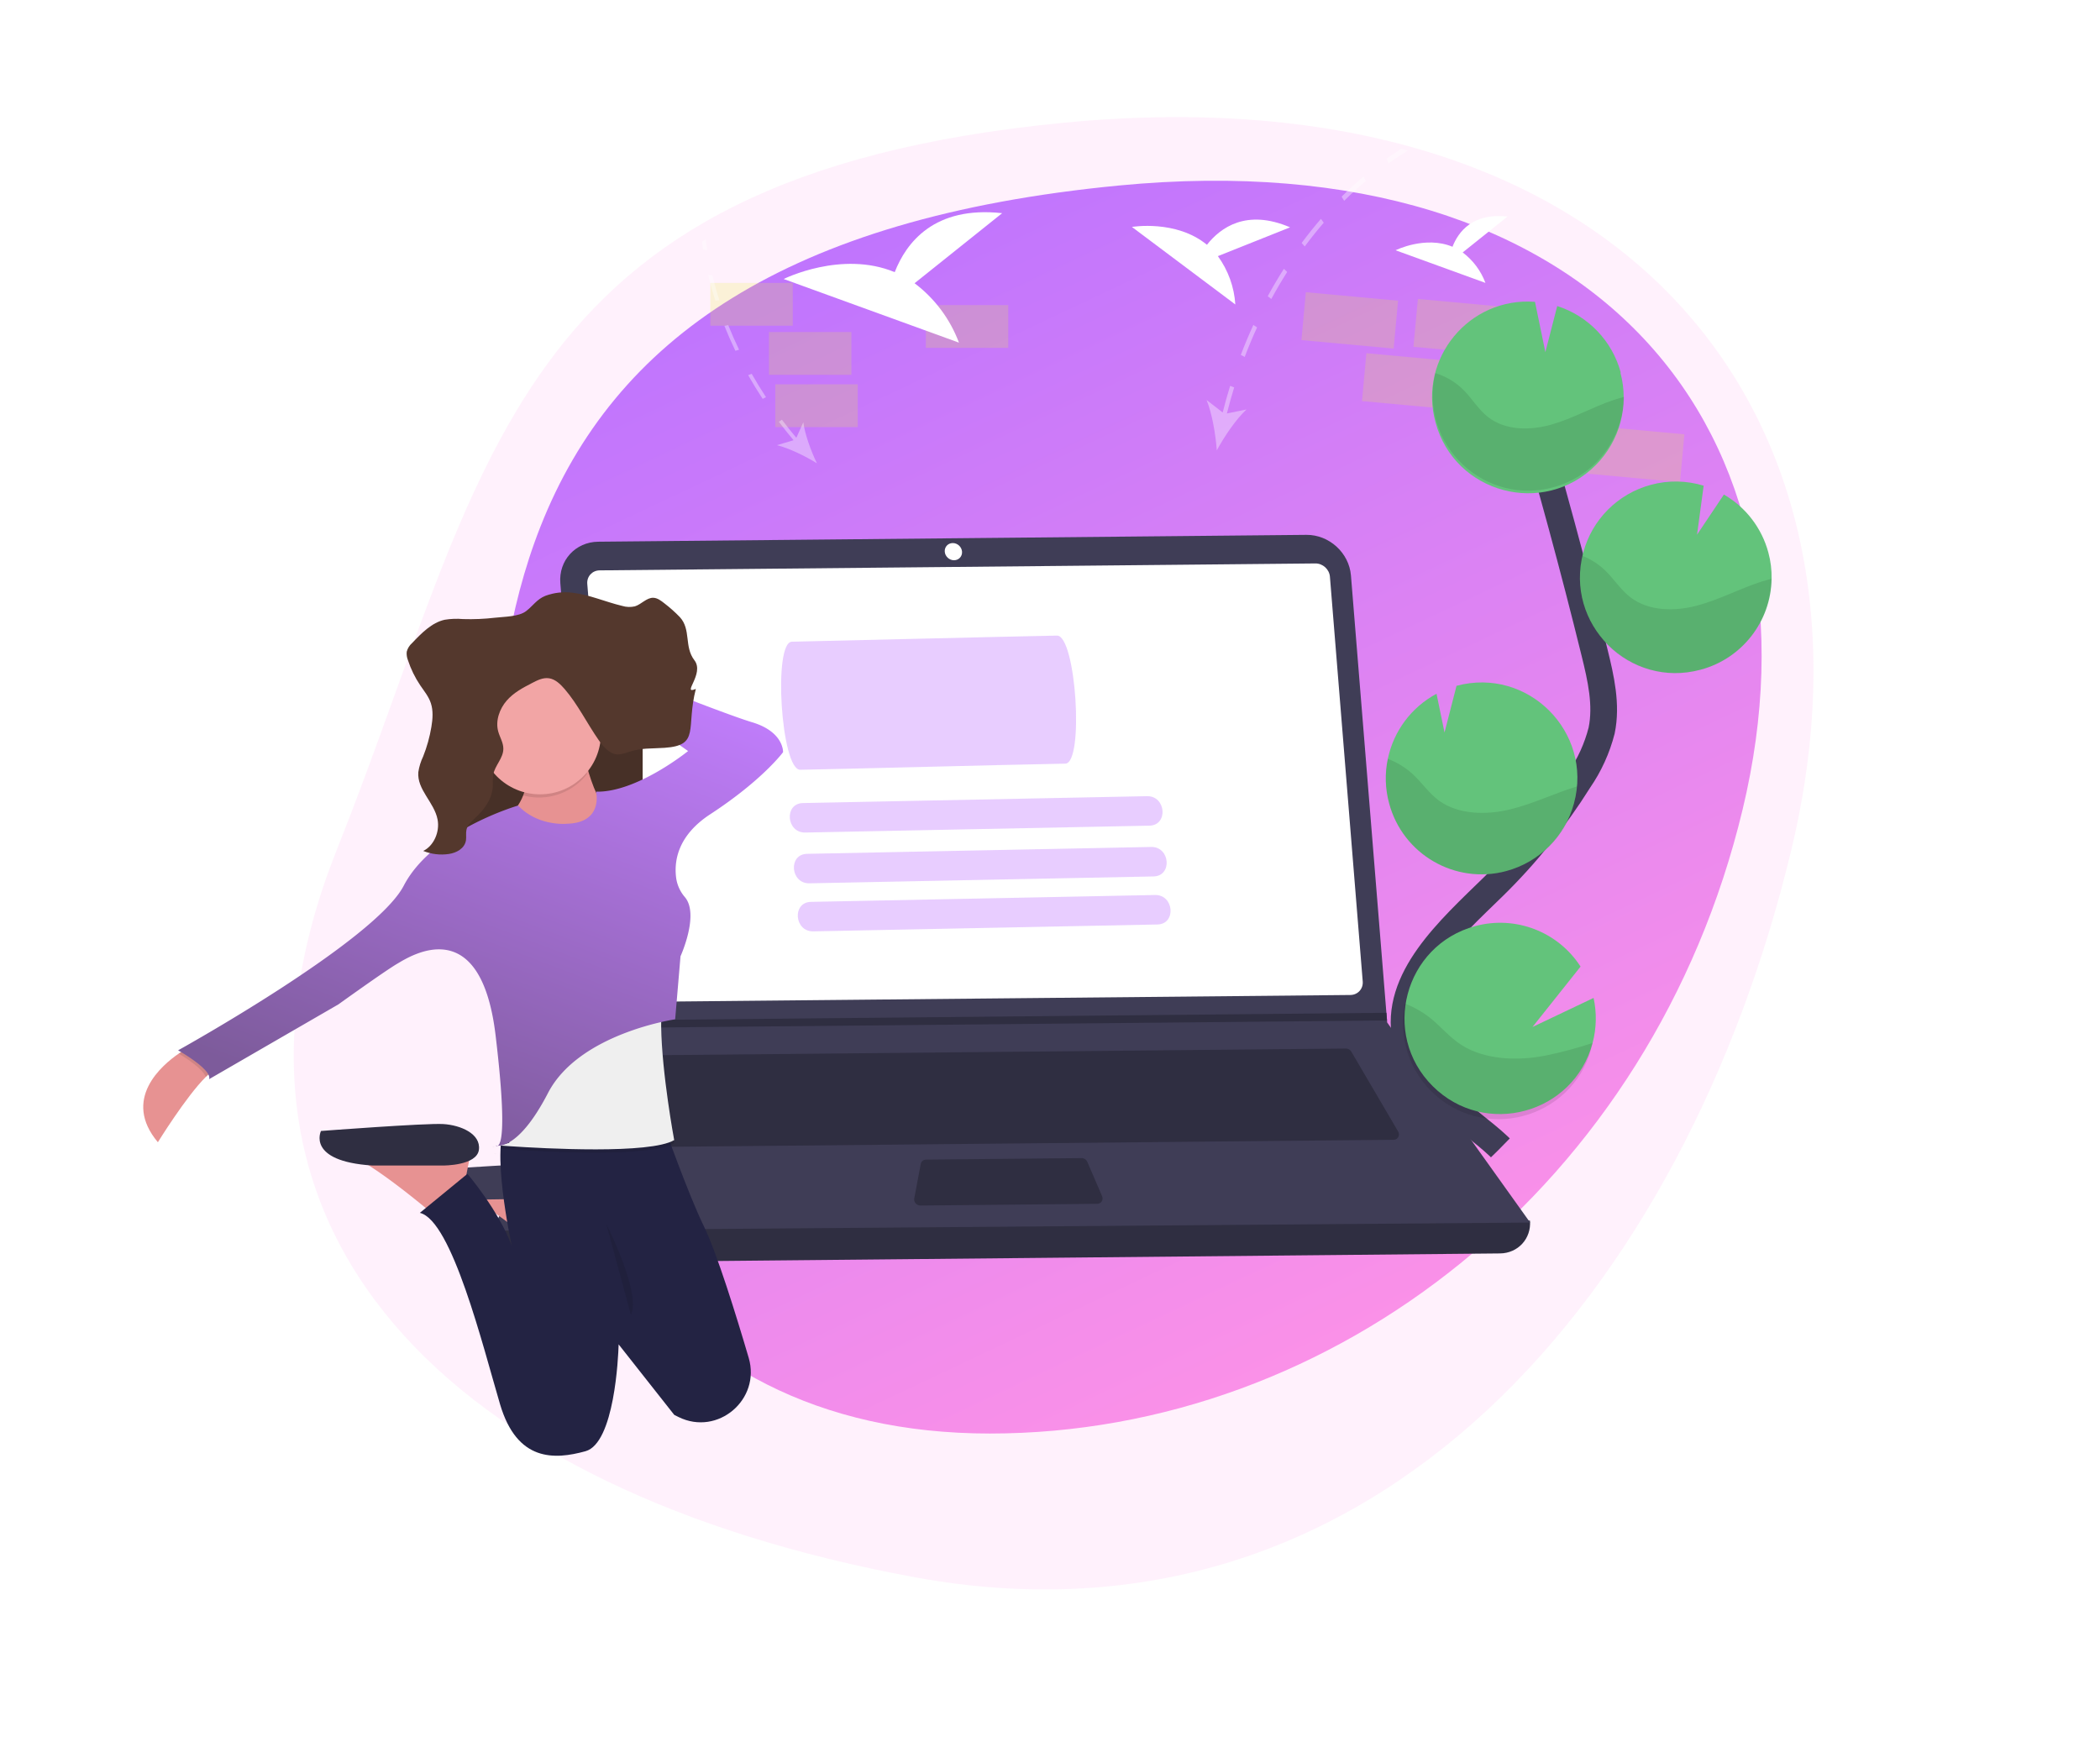 <?xml version="1.0" encoding="utf-8"?>
<svg viewBox="238.484 40.225 315 290" width="293.741" height="244.4" xmlns="http://www.w3.org/2000/svg" xmlns:xlink="http://www.w3.org/1999/xlink" xmlns:bx="https://boxy-svg.com">
  <defs>
    <linearGradient id="gradient-1-0" gradientTransform="matrix(0.444, 0.949, -0.89, 0.436, 0.291, 0.004)" xlink:href="#gradient-1"/>
    <linearGradient id="gradient-1">
      <stop style="stop-color: rgb(188, 115, 255);" offset="0"/>
      <stop style="stop-color: rgb(255, 147, 230);" offset="1"/>
    </linearGradient>
    <linearGradient id="linear-gradient" x1="0.505" y1="1.007" x2="0.505" gradientUnits="objectBoundingBox">
      <stop offset="0" stop-color="gray" stop-opacity="0.251"/>
      <stop offset="0.54" stop-color="gray" stop-opacity="0.122"/>
      <stop offset="1" stop-color="gray" stop-opacity="0.102"/>
    </linearGradient>
    <linearGradient gradientUnits="userSpaceOnUse" x1="387.202" y1="249.7" x2="387.202" y2="497.033" id="gradient-0" gradientTransform="matrix(0.934, 0.356, -0.435, 1.01, 247.58, -134.183)">
      <stop offset="0" style="stop-color: rgba(195, 126, 255, 1)"/>
      <stop offset="1" style="stop-color: rgb(125, 91, 155);"/>
    </linearGradient>
    <linearGradient id="gradient-1-1" gradientTransform="matrix(0.444, 0.949, -0.89, 0.436, 0.291, 0.004)" xlink:href="#gradient-1"/>
    <clipPath id="clip-0">
      <path d="M 499.939 144.604 C 484.973 206.935 432.205 248.182 374.999 248.182 C 317.796 248.182 292.781 201.808 292.781 144.604 C 292.781 127.085 295.023 111.306 300.421 97.62 C 312.653 66.616 341.085 46.365 396.361 41.024 C 476.033 33.326 514.905 82.271 499.939 144.604 Z" style="filter: none; fill: url(#gradient-1-1);"/>
    </clipPath>
    <linearGradient id="gradient-1-2" gradientTransform="matrix(0.444, 0.949, -0.89, 0.436, 0.291, 0.004)" xlink:href="#gradient-1"/>
    <clipPath id="clip-1">
      <path d="M 492.343 155.302 C 478.824 211.606 431.158 248.865 379.484 248.865 C 327.812 248.865 305.216 206.975 305.216 155.302 C 305.216 139.477 307.241 125.224 312.117 112.862 C 323.166 84.855 348.849 66.563 398.78 61.738 C 470.748 54.784 505.862 98.997 492.343 155.302 Z" style="filter: none; fill: url(#gradient-1-2);" transform="matrix(1, -0.022, 0.022, 1, -3.345, 8.933)"/>
    </clipPath>
    <filter id="drop-shadow-filter-0" x="-500%" y="-500%" width="1000%" height="1000%" bx:preset="drop-shadow 1 4 10 14 0.3 rgba(0,0,0,0.3)">
      <feGaussianBlur in="SourceAlpha" stdDeviation="14"/>
      <feOffset dx="4" dy="10"/>
      <feComponentTransfer result="offsetblur">
        <feFuncA id="spread-ctrl" type="linear" slope="0.6"/>
      </feComponentTransfer>
      <feFlood flood-color="rgba(0,0,0,0.3)"/>
      <feComposite in2="offsetblur" operator="in"/>
      <feMerge>
        <feMergeNode/>
        <feMergeNode in="SourceGraphic"/>
      </feMerge>
    </filter>
    <filter id="drop-shadow-filter-1" x="-500%" y="-500%" width="1000%" height="1000%" bx:preset="drop-shadow 1 4 10 14 0.3 rgba(0,0,0,0.3)">
      <feGaussianBlur in="SourceAlpha" stdDeviation="14"/>
      <feOffset dx="4" dy="10"/>
      <feComponentTransfer result="offsetblur">
        <feFuncA id="spread-ctrl" type="linear" slope="0.6"/>
      </feComponentTransfer>
      <feFlood flood-color="rgba(0,0,0,0.3)"/>
      <feComposite in2="offsetblur" operator="in"/>
      <feMerge>
        <feMergeNode/>
        <feMergeNode in="SourceGraphic"/>
      </feMerge>
    </filter>
  </defs>
  <path d="M 515.025 171.306 C 497.584 243.949 446.526 306.271 369.419 292.018 C 292.312 277.763 248.369 234.637 273.602 171.306 C 298.836 107.975 301.462 59.566 394.313 50.595 C 487.165 41.624 532.465 98.665 515.025 171.306 Z" style="fill: rgb(255, 147, 230); fill-opacity: 0.13; filter: url(#drop-shadow-filter-1);"/>
  <path d="M 506.939 164.604 C 491.973 226.935 439.205 268.182 381.999 268.182 C 324.796 268.182 299.781 221.808 299.781 164.604 C 299.781 147.085 302.023 131.306 307.421 117.62 C 319.653 86.616 348.085 66.365 403.361 61.024 C 483.033 53.326 521.905 102.271 506.939 164.604 Z" style="fill: url(#gradient-1-0); filter: url(#drop-shadow-filter-0);"/>
  <g style="" transform="matrix(0.263, 0, 0, 0.263, 271.874, 80.57)">
    <rect x="257.557" y="25.166" width="52" height="27" opacity="0.2" style="fill: rgb(237, 240, 69);"/>
    <rect x="294.557" y="56.166" width="52" height="27" opacity="0.2" style="fill: rgb(237, 240, 69);"/>
    <rect x="393.557" y="39.166" width="52" height="27" opacity="0.2" style="fill: rgb(237, 240, 69);"/>
    <rect x="298.557" y="89.166" width="52" height="27" opacity="0.2" style="fill: rgb(237, 240, 69);"/>
  </g>
  <g transform="matrix(0.62, -0.006, 0.05, 0.617, 26.213, -43.208)" style="">
    <path d="M 678.237 479.034 L 417.786 479.034 C 412.963 479.034 409.052 475.123 409.052 470.3 L 409.052 470.3 C 503.466 459.327 596.105 459.327 686.971 470.3 L 686.971 470.3 C 686.971 475.123 683.06 479.034 678.237 479.034 Z" fill="#2f2e41" style=""/>
    <path d="M 686.971 470.813 L 409.052 470.3 L 441.262 416.103 L 441.416 415.847 L 441.416 296.404 C 441.416 290.307 446.359 285.363 452.456 285.363 L 642.027 285.363 C 648.124 285.363 653.066 290.307 653.066 296.404 L 653.066 416.669 Z" fill="#3f3d56" style=""/>
    <path d="M 452.204 293.07 C 450.219 293.071 448.61 294.68 448.608 296.666 L 448.608 405.573 C 448.61 407.557 450.219 409.166 452.204 409.169 L 643.819 409.169 C 645.804 409.166 647.413 407.557 647.415 405.573 L 647.415 296.666 C 647.413 294.68 645.804 293.072 643.819 293.07 Z" fill="#fff" style=""/>
    <path d="M 453.464 423.553 C 452.862 423.553 452.316 423.903 452.064 424.449 L 442.139 446.025 C 441.668 447.047 442.414 448.21 443.539 448.21 L 652.253 448.21 C 653.398 448.21 654.143 447.004 653.63 445.98 L 642.842 424.404 C 642.583 423.881 642.049 423.55 641.465 423.553 Z" fill="#2f2e41" style=""/>
    <circle cx="547.241" cy="288.959" r="2.312" fill="#fff" style=""/>
    <path d="M 526.726 452.32 C 526.029 452.32 525.42 452.788 525.239 453.46 L 522.749 462.708 C 522.485 463.686 523.223 464.65 524.237 464.65 L 571.582 464.65 C 572.642 464.65 573.385 463.605 573.038 462.605 L 569.838 453.357 C 569.622 452.737 569.038 452.32 568.381 452.32 Z" fill="#2f2e41" style=""/>
    <polygon points="653.066 414.049 653.066 416.104 441.262 416.104 441.421 415.847 441.421 414.049 653.066 414.049" fill="#2f2e41" style=""/>
    <path d="M 501.542 347.193 C 519.301 347.008 537.058 346.691 554.817 346.45 C 560.737 346.37 566.657 346.3 572.577 346.239 C 577.679 346.186 578.238 311.741 573.124 311.794 C 555.365 311.979 508.011 312.687 502.089 312.748 C 496.989 312.801 496.429 347.247 501.542 347.193 Z" style="fill: rgb(195, 126, 255); fill-opacity: 0.39;"/>
    <path d="M 501.542 364.083 L 573.317 363.34 L 593.73 363.128 C 598.832 363.075 598.843 355.143 593.73 355.196 L 521.956 355.939 L 501.542 356.151 C 496.442 356.204 496.429 364.136 501.542 364.083 Z" style="fill: rgb(195, 126, 255); fill-opacity: 0.39;"/>
    <path d="M 501.542 377.743 L 573.317 377.001 L 593.73 376.789 C 598.832 376.736 598.843 368.804 593.73 368.857 L 521.956 369.6 L 501.542 369.811 C 496.442 369.864 496.429 377.796 501.542 377.743 Z" style="fill: rgb(195, 126, 255); fill-opacity: 0.39;"/>
    <path d="M 501.542 390.668 L 573.317 389.926 L 593.73 389.714 C 598.832 389.661 598.843 381.729 593.73 381.782 L 521.956 382.525 L 501.542 382.736 C 496.442 382.789 496.429 390.721 501.542 390.668 Z" style="fill: rgb(195, 126, 255); fill-opacity: 0.39;"/>
  </g>
  <g id="Group_1" data-name="Group 1" transform="matrix(0.326, 0, 0, 0.326, 245.484, 138.536)" style="">
    <rect id="Rectangle_77" data-name="Rectangle 77" width="5.543" height="26.813" rx="2.29" transform="translate(252.414 49.221)" fill="#3f3d56"/>
    <rect id="Rectangle_78" data-name="Rectangle 78" width="6.246" height="46.666" rx="2.29" transform="translate(252.213 98.318)" fill="#3f3d56"/>
    <rect id="Rectangle_79" data-name="Rectangle 79" width="5.945" height="47.067" rx="2.29" transform="translate(252.313 161.313)" fill="#3f3d56"/>
    <path id="Path_190" data-name="Path 190" d="M377.46,474.88a1.026,1.026,0,0,0,1.216.156,4.305,4.305,0,0,1-1.216-.156Z" transform="translate(-198.815 -189.106)" fill="url(#linear-gradient)"/>
    <path id="Path_192" data-name="Path 192" d="M425.255,491l-1.2,6.536-.926,5-1.684,9.146-16.329,11.432s-1.472-1.26-3.9-3.246c-6.692-5.51-20.757-16.73-31.085-22.753a34.786,34.786,0,0,0-8.544-3.937Z" transform="translate(-200.647 -187.247)" style="fill: rgb(231, 146, 146);"/>
    <path id="Path_194" data-name="Path 194" d="M414.642,497.22s19.039,3.268,20.154-4.863-9.8-12.525-19.05-13.072-64.768,3.268-64.768,3.268-9.793,13.061,25.575,15.247Z" transform="translate(-202.013 -188.604)" fill="#3f3d56"/>
    <rect id="Rectangle_82" data-name="Rectangle 82" width="99.6" height="118.104" transform="translate(154.665 40.309)" style="fill: rgb(71, 48, 39);"/>
    <path id="Path_198" data-name="Path 198" d="M255.223,437.085c-1.64.413-3.736,2-6.067,4.294-10.038,9.938-24.415,33.26-24.415,33.26C206.36,452.744,226.7,435.445,235.37,429.5c2.108-1.439,3.524-2.231,3.524-2.231Z" transform="translate(-217.289 -194.598)" style="fill: rgb(231, 146, 146);"/>
    <path id="Path_199" data-name="Path 199" d="M423.149,288.22s4.9,34.286,21.771,42.45-21.771,23.422-21.771,23.422L370.36,334.484s29.936-9.8,23.946-38.647Z" transform="translate(-199.634 -210.636)" style="fill: rgb(231, 146, 146);"/>
    <path id="Path_200" data-name="Path 200" d="M373.53,473.16l-1.194,6.514-.97,5.019-1.684,9.146L353.353,505.26s-1.472-1.249-3.9-3.234c-6.692-5.51-20.756-16.73-31.1-22.753a34.572,34.572,0,0,0-8.544-3.937Z" transform="translate(-206.618 -189.305)" style="fill: rgb(231, 146, 146);"/>
    <path id="Path_202" data-name="Path 202" d="M360.794,482.55s17.087.121,18.115-8.033-9.312-12.525-18.115-13.072-62.289,3.522-62.289,3.522-7.588,15.4,26.055,17.582Z" transform="translate(-208.007 -190.662)" fill="#2f2e41"/>
    <path id="Path_204" data-name="Path 204" d="M475.315,610.635c-.747-.368-1.495-.747-2.231-1.115l-2.008-2.532-26.333-33.393v.58c-.178,5.577-2.074,49.767-16.864,53.849-15.782,4.35-34.821,5.443-43.5-23.946s-24.537-93.611-40.822-97.425l24.225-19.864s16.039,18.76,22.574,36.717c-.245-1.115-11.321-52.867-2.231-62.024H467.6s12.269,34.944,20.678,52.254c6.547,13.44,16.373,45.216,22.7,66.72C517.241,601.69,495.235,620.439,475.315,610.635Z" transform="translate(-202.725 -190.652)" style="fill: rgb(35, 35, 67);"/>
    <path id="Path_205" data-name="Path 205" d="M468.826,478.11c-12.269,7.261-66.129,4.305-83.651,3.123l-4.774-.346c-.513,0,.078-.29.078-.29l.491-4.941,13.061-33.193,69.932-40.554c-1.417,4.272-1.885,10.808-1.773,18.292C462.513,444.248,468.826,478.11,468.826,478.11Z" transform="translate(-198.5 -197.523)" opacity="0.1"/>
    <path id="Path_206" data-name="Path 206" d="M468.886,476.637c-12.269,7.261-66.129,4.305-83.651,3.123l-4.774-.335-.792-.067.87-.223,4.305-1.115,9.246-37.007,69.932-40.543c-1.416,4.272-1.885,10.808-1.773,18.292C462.573,442.786,468.886,476.637,468.886,476.637Z" style="fill: rgb(239, 239, 239);" transform="translate(-198.56 -197.689)"/>
    <path id="Path_208" data-name="Path 208" d="M237.025,427.29l16.329,9.793c-1.64.413-3.736,2-6.067,4.294-1.361-3.971-9.9-9.514-13.786-11.878C235.608,428.082,237.025,427.29,237.025,427.29Z" transform="translate(-215.42 -194.595)" opacity="0.1"/>
    <path id="Path_209" data-name="Path 209" d="M377.845,471.846a.97.97,0,0,1-1.115-.156,3.87,3.87,0,0,0,1.115.156Z" transform="translate(-198.899 -189.474)" opacity="0.1"/>
    <path id="Path_210" data-name="Path 210" d="M431.352,332.938s-14.7,1.628-25.039-9.257c0,0-43.5,12.525-58.232,40.821S233.2,448.32,233.2,448.32s17.422,9.793,15.782,14.689l65.861-38.1s23.422-16.864,29.925-20.678,42.461-27.214,50.079,36.461,0,56.057,0,56.057,10.886,3.815,26.668-26.668,64.757-37.554,64.757-37.554l2.721-32.1s9.715-21.281,2.231-30.114a18.961,18.961,0,0,1-4.361-9.213c-1.238-8.153,0-21.738,17.332-33.025,26.668-17.422,37.007-31.564,37.007-31.564s.546-10.35-15.782-15.247S442.695,249.7,442.695,249.7l-2.231,9.257,52.388,36.974s-26.121,21.191-46.844,20.678C446.007,316.609,449.855,332.391,431.352,332.938Z" style="fill: url(#gradient-0);" transform="translate(-215.454 -215.079)"/>
    <path id="Path_211" data-name="Path 211" d="M423.262,302.975a106.3,106.3,0,0,1-3.011-13.295L391.408,297.3a31.621,31.621,0,0,1-.658,16.641A31.018,31.018,0,0,0,423.262,302.975Z" transform="translate(-197.282 -210.468)" opacity="0.1"/>
    <circle id="Ellipse_10" data-name="Ellipse 10" cx="31.018" cy="31.018" r="31.018" transform="translate(171.005 40.856)" style="fill: rgb(242, 165, 165);"/>
    <path id="Path_213" data-name="Path 213" d="M428.67,507.07s17.957,35.379,12.514,46.253" transform="translate(-192.908 -185.394)" opacity="0.1"/>
    <path id="Path_221" data-name="Path 221" d="M 421.94 218.894 C 430.55 219.876 438.726 223.567 447.203 225.586 C 449.322 226.245 451.577 226.329 453.739 225.831 C 457.029 224.816 459.706 221.37 463.119 221.47 C 465.219 221.537 467.078 222.965 468.807 224.336 C 471.579 226.458 474.189 228.784 476.614 231.296 C 482.458 237.642 478.708 246.376 484.039 253.28 C 489.37 260.184 477.19 271.046 484.763 267.88 C 479.611 287.956 487.096 296.621 468.839 297.871 C 461.556 298.371 457.698 297.794 450.649 299.924 C 448.893 300.644 447.039 301.095 445.149 301.262 C 441.089 301.262 437.821 297.537 435.289 293.912 C 429.355 285.391 424.66 275.721 417.979 267.947 C 415.748 265.371 413.172 262.928 410.049 262.46 C 406.926 261.992 404.06 263.486 401.283 264.925 C 396.699 267.301 392.015 269.754 388.457 273.848 C 384.899 277.942 382.657 283.986 384.129 289.463 C 384.921 292.43 386.729 295.107 386.761 298.207 C 386.828 303.159 382.456 306.773 381.597 311.591 C 381.403 313.615 381.332 315.649 381.385 317.681 C 381.006 324.281 376.685 329.681 372.185 333.842 C 370.423 335.448 368.485 337.188 367.969 339.675 C 367.623 341.381 367.969 343.175 367.746 344.906 C 367.088 349.189 362.816 351.364 359.035 351.922 C 354.617 352.576 350.105 352.041 345.963 350.372 C 351.25 347.872 354.507 340.758 353.28 334.389 C 351.596 325.555 342.718 319.209 343.48 310.22 C 343.897 307.462 344.724 304.782 345.934 302.268 C 347.869 297.41 349.275 292.359 350.128 287.2 C 350.797 283.218 351.121 278.991 349.871 275.188 C 348.756 271.73 346.425 268.976 344.45 266.053 C 341.774 262.077 339.661 257.749 338.171 253.193 C 337.631 251.842 337.425 250.38 337.571 248.932 C 338.018 247.222 338.971 245.686 340.304 244.526 C 345.156 239.426 350.342 234.131 356.845 232.67 C 359.948 232.155 363.103 232.035 366.236 232.313 C 371.685 232.484 377.138 232.253 382.553 231.621 C 387.014 231.097 394.553 231.164 398.335 228.275 C 401.859 225.575 403.845 222.185 408.183 220.468 C 412.576 218.84 417.299 218.3 421.946 218.895 L 421.94 218.894 Z" transform="translate(-203.422 -218.659)" style="fill: rgb(84, 56, 45);"/>
  </g>
  <g style="" transform="matrix(0.294, -0.071, 0.071, 0.294, 307.256, 75.045)">
    <rect x="707.694" y="84.967" width="50.785" height="26.369" opacity="0.2" transform="matrix(0.947, 0.323, -0.323, 0.947, -172.825, -145.214)" style="fill: rgb(237, 240, 69);"/>
    <rect x="743.829" y="115.242" width="50.785" height="26.369" opacity="0.2" transform="matrix(0.947, 0.323, -0.323, 0.947, -172.825, -145.214)" style="fill: rgb(237, 240, 69);"/>
    <rect x="646.166" y="86.92" width="50.785" height="26.369" opacity="0.2" transform="matrix(0.947, 0.323, -0.323, 0.947, -172.825, -145.214)" style="fill: rgb(237, 240, 69);"/>
    <rect x="809.263" y="145.518" width="50.785" height="26.369" opacity="0.2" transform="matrix(0.947, 0.323, -0.323, 0.947, -172.825, -145.214)" style="fill: rgb(237, 240, 69);"/>
    <rect x="747.736" y="147.471" width="50.785" height="26.369" opacity="0.2" transform="matrix(0.947, 0.323, -0.323, 0.947, -172.825, -145.214)" style="fill: rgb(237, 240, 69);"/>
    <rect x="682.302" y="117.195" width="50.785" height="26.369" opacity="0.2" transform="matrix(0.947, 0.323, -0.323, 0.947, -172.825, -145.214)" style="fill: rgb(237, 240, 69);"/>
  </g>
  <g transform="matrix(1.107, 0.025, -0.025, 1.107, -34.185, -17.127)" style="clip-path: url(#clip-1);">
    <path d="M 452.227 227.958 C 455.298 222.316 451.817 215.405 447.844 210.367 C 443.871 205.329 439.028 200.128 439.131 193.687 C 439.274 184.472 449.052 179.035 456.875 174.151 C 462.669 170.523 468.013 166.222 472.797 161.341 C 474.805 159.462 476.466 157.245 477.702 154.788 C 479.31 151.184 479.269 147.088 479.166 143.136 C 478.825 129.988 478.176 116.855 477.221 103.735" fill="none" stroke="#3f3d56" stroke-miterlimit="10" stroke-width="4" transform="matrix(0.972, -0.236, 0.236, 0.972, -26.156, 112.919)"/>
  </g>
  <path d="M 491.158 105.395 C 490.9 99.983 487.911 95.073 483.223 92.358 L 479.664 99.409 L 479.765 90.885 C 469.261 87.739 458.807 95.939 459.361 106.891 C 459.937 119.107 473.522 126.119 483.815 119.512 C 488.59 116.445 491.368 111.064 491.1 105.395 Z" style="fill: rgb(99, 195, 123);" transform="matrix(0.977, -0.214, 0.214, 0.977, -11.702, 104.203)"/>
  <path d="M 484.744 216.462 C 479.151 227.323 463.898 228.058 457.288 217.784 C 450.678 207.512 457.667 193.934 469.868 193.346 C 476.767 193.014 483.09 197.181 485.503 203.652 L 475.573 211.734 L 486.5 209.195 C 486.502 211.723 485.899 214.213 484.744 216.462 Z" style="fill: rgb(99, 195, 123);" transform="matrix(0.977, -0.214, 0.214, 0.977, -33.875, 105.602)"/>
  <path d="M 468.288 185.26 C 459.508 185.683 452.056 178.888 451.671 170.105 C 451.546 167.616 452.014 165.132 453.042 162.861 C 454.971 158.558 458.707 155.328 463.245 154.042 L 463.165 160.606 L 466.77 153.465 L 466.77 153.465 C 479.007 152.893 487.275 165.784 481.652 176.668 C 479.041 181.721 473.934 184.995 468.254 185.26 Z" style="fill: rgb(99, 195, 123);" transform="matrix(0.977, -0.214, 0.214, 0.977, -25.418, 104.021)"/>
  <path d="M 500.508 151.848 C 488.292 152.424 480.032 139.56 485.643 128.691 C 488.246 123.649 493.341 120.377 499.012 120.11 C 501.987 119.963 504.942 120.663 507.536 122.128 L 504.725 129.835 L 510.506 124.281 C 513.608 127.116 515.459 131.066 515.652 135.265 C 515.725 136.735 515.587 138.209 515.244 139.64 C 513.613 146.547 507.597 151.531 500.508 151.848 Z" style="fill: rgb(99, 195, 123);" transform="matrix(0.977, -0.214, 0.214, 0.977, -17.524, 110.143)"/>
  <path d="M 489.901 109.513 C 486.229 109.92 482.658 111.066 478.975 111.292 C 475.29 111.519 471.243 110.634 468.908 107.767 C 467.651 106.225 467.026 104.276 465.961 102.598 C 464.958 101.031 463.583 99.733 461.959 98.823 C 456.688 109.844 465.323 122.439 477.503 121.495 C 484.359 120.962 490.093 116.074 491.703 109.388 C 491.092 109.411 490.491 109.457 489.901 109.513 Z" opacity="0.1" transform="matrix(0.977, -0.214, 0.214, 0.977, -12.552, 104.467)"/>
  <path d="M 501.487 151.796 C 489.485 152.405 481.188 139.975 486.354 129.126 C 487.617 129.978 488.703 131.068 489.551 132.333 C 490.684 134.046 491.364 136.017 492.701 137.593 C 495.173 140.506 499.412 141.458 503.255 141.277 C 507.097 141.095 510.793 140.019 514.59 139.667 C 515.111 139.667 515.656 139.576 516.188 139.565 C 514.571 146.469 508.569 151.462 501.487 151.796 Z" opacity="0.1" transform="matrix(0.977, -0.214, 0.214, 0.977, -18.469, 110.403)"/>
  <path d="M 469.304 185.225 C 460.524 185.648 453.073 178.852 452.686 170.07 C 452.561 167.58 453.03 165.097 454.058 162.826 C 455.377 163.689 456.53 164.784 457.459 166.057 C 458.694 167.802 459.466 169.808 460.859 171.418 C 463.546 174.41 468.057 175.465 472.127 175.364 C 476.196 175.261 479.857 174.309 483.78 174.014 C 481.796 180.426 476.009 184.909 469.304 185.225 Z" opacity="0.1" transform="matrix(0.977, -0.214, 0.214, 0.977, -26.402, 104.274)"/>
  <path d="M 485.932 216.566 C 480.915 227.732 465.693 229.277 458.533 219.35 C 455.208 214.743 454.597 208.712 456.925 203.531 C 458.231 204.399 459.406 205.448 460.416 206.648 C 461.924 208.496 462.921 210.581 464.678 212.315 C 467.932 215.501 473.18 216.849 477.85 216.94 C 480.549 216.976 483.248 216.851 485.932 216.566 Z" opacity="0.1" transform="matrix(0.977, -0.214, 0.214, 0.977, -35.059, 105.754)"/>
  <path d="M 373.507 87.24 L 388.046 75.611 C 376.751 74.365 372.111 80.526 370.211 85.402 C 361.387 81.737 351.781 86.539 351.781 86.539 L 380.872 97.1 C 379.404 93.18 376.848 89.76 373.507 87.24 Z" style="fill: rgb(255, 255, 255);"/>
  <path d="M 464.48 82.129 L 471.932 76.167 C 466.143 75.528 463.764 78.687 462.789 81.186 C 458.266 79.307 453.342 81.769 453.342 81.769 L 468.255 87.183 C 467.503 85.174 466.192 83.421 464.48 82.129 Z" style="fill: rgb(255, 255, 255);"/>
  <path d="M 424.068 81.954 L 434.142 73.896 C 426.316 73.032 423.1 77.301 421.784 80.68 C 415.669 78.141 409.014 81.468 409.014 81.468 L 429.171 88.785 C 428.154 86.07 426.382 83.701 424.068 81.954 Z" style="fill: rgb(255, 255, 255);" transform="matrix(0.957, 0.291, -0.291, 0.957, 41.862, -119.093)"/>
  <g style="clip-path: url(#clip-0);" transform="matrix(1, 0, 0, 1, 7, 20)">
    <g style="" transform="matrix(0.074, -0.421, 0.332, 0.059, 356.102, 204.979)">
      <path d="M 339.726 133.942 C 343.59 135.584 347.432 137.404 351.143 139.353 L 352.129 137.476 C 348.367 135.5 344.472 133.655 340.556 131.99 Z" style="fill: rgb(255, 255, 255); fill-opacity: 0.37;"/>
      <path d="M 383.629 159.321 L 382.215 160.902 C 385.343 163.698 388.39 166.659 391.273 169.703 L 392.811 168.245 C 389.889 165.159 386.8 162.156 383.629 159.321 Z" style="fill: rgb(255, 255, 255); fill-opacity: 0.37;"/>
      <path d="M 362.081 145.679 C 365.624 147.926 369.117 150.348 372.461 152.877 L 373.74 151.185 C 370.35 148.622 366.808 146.167 363.216 143.888 Z" style="fill: rgb(255, 255, 255); fill-opacity: 0.37;"/>
      <path d="M 315.776 125.99 C 319.856 126.986 323.939 128.16 327.912 129.48 L 328.581 127.467 C 324.553 126.13 320.414 124.939 316.279 123.93 Z" style="fill: rgb(255, 255, 255); fill-opacity: 0.37;"/>
      <path d="M 432.114 247.337 L 430.021 247.673 C 430.683 251.803 431.175 256.021 431.481 260.209 L 433.595 260.054 C 433.285 255.806 432.787 251.527 432.114 247.337 Z" style="fill: rgb(255, 255, 255); fill-opacity: 0.37;"/>
      <path d="M 423.876 223.215 C 425.247 227.174 426.459 231.244 427.48 235.311 L 429.536 234.794 C 428.501 230.669 427.27 226.539 425.881 222.521 Z" style="fill: rgb(255, 255, 255); fill-opacity: 0.37;"/>
      <path d="M 413.608 200.183 C 415.639 203.856 417.534 207.656 419.24 211.478 L 421.176 210.615 C 419.446 206.737 417.524 202.883 415.463 199.158 Z" style="fill: rgb(255, 255, 255); fill-opacity: 0.37;"/>
      <path d="M 399.567 179.226 C 402.187 182.501 404.699 185.928 407.032 189.409 L 408.794 188.229 C 406.428 184.698 403.88 181.223 401.223 177.902 Z" style="fill: rgb(255, 255, 255); fill-opacity: 0.37;"/>
      <path d="M 296.716 111.185 C 291.906 115.007 284.269 118.474 278.152 120.43 C 284.065 122.936 291.355 127.084 295.797 131.329 L 292.952 122.179 C 296.45 122.504 299.954 122.939 303.397 123.491 L 303.732 121.398 C 300.208 120.832 296.621 120.388 293.04 120.058 Z" style="fill: rgb(255, 255, 255); fill-opacity: 0.37;"/>
    </g>
    <g style="" transform="matrix(-0.255, -0.262, 0.206, -0.201, 396.417, 194.209)">
      <path d="M 339.726 133.942 C 343.59 135.584 347.432 137.404 351.143 139.353 L 352.129 137.476 C 348.367 135.5 344.472 133.655 340.556 131.99 Z" style="fill: rgb(255, 255, 255); fill-opacity: 0.37;"/>
      <path d="M 383.629 159.321 L 382.215 160.902 C 385.343 163.698 388.39 166.659 391.273 169.703 L 392.811 168.245 C 389.889 165.159 386.8 162.156 383.629 159.321 Z" style="fill: rgb(255, 255, 255); fill-opacity: 0.37;"/>
      <path d="M 362.081 145.679 C 365.624 147.926 369.117 150.348 372.461 152.877 L 373.74 151.185 C 370.35 148.622 366.808 146.167 363.216 143.888 Z" style="fill: rgb(255, 255, 255); fill-opacity: 0.37;"/>
      <path d="M 315.776 125.99 C 319.856 126.986 323.939 128.16 327.912 129.48 L 328.581 127.467 C 324.553 126.13 320.414 124.939 316.279 123.93 Z" style="fill: rgb(255, 255, 255); fill-opacity: 0.37;"/>
      <path d="M 432.114 247.337 L 430.021 247.673 C 430.683 251.803 431.175 256.021 431.481 260.209 L 433.595 260.054 C 433.285 255.806 432.787 251.527 432.114 247.337 Z" style="fill: rgb(255, 255, 255); fill-opacity: 0.37;"/>
      <path d="M 423.876 223.215 C 425.247 227.174 426.459 231.244 427.48 235.311 L 429.536 234.794 C 428.501 230.669 427.27 226.539 425.881 222.521 Z" style="fill: rgb(255, 255, 255); fill-opacity: 0.37;"/>
      <path d="M 413.608 200.183 C 415.639 203.856 417.534 207.656 419.24 211.478 L 421.176 210.615 C 419.446 206.737 417.524 202.883 415.463 199.158 Z" style="fill: rgb(255, 255, 255); fill-opacity: 0.37;"/>
      <path d="M 399.567 179.226 C 402.187 182.501 404.699 185.928 407.032 189.409 L 408.794 188.229 C 406.428 184.698 403.88 181.223 401.223 177.902 Z" style="fill: rgb(255, 255, 255); fill-opacity: 0.37;"/>
      <path d="M 296.716 111.185 C 291.906 115.007 284.269 118.474 278.152 120.43 C 284.065 122.936 291.355 127.084 295.797 131.329 L 292.952 122.179 C 296.45 122.504 299.954 122.939 303.397 123.491 L 303.732 121.398 C 300.208 120.832 296.621 120.388 293.04 120.058 Z" style="fill: rgb(255, 255, 255); fill-opacity: 0.37;"/>
    </g>
  </g>
</svg>